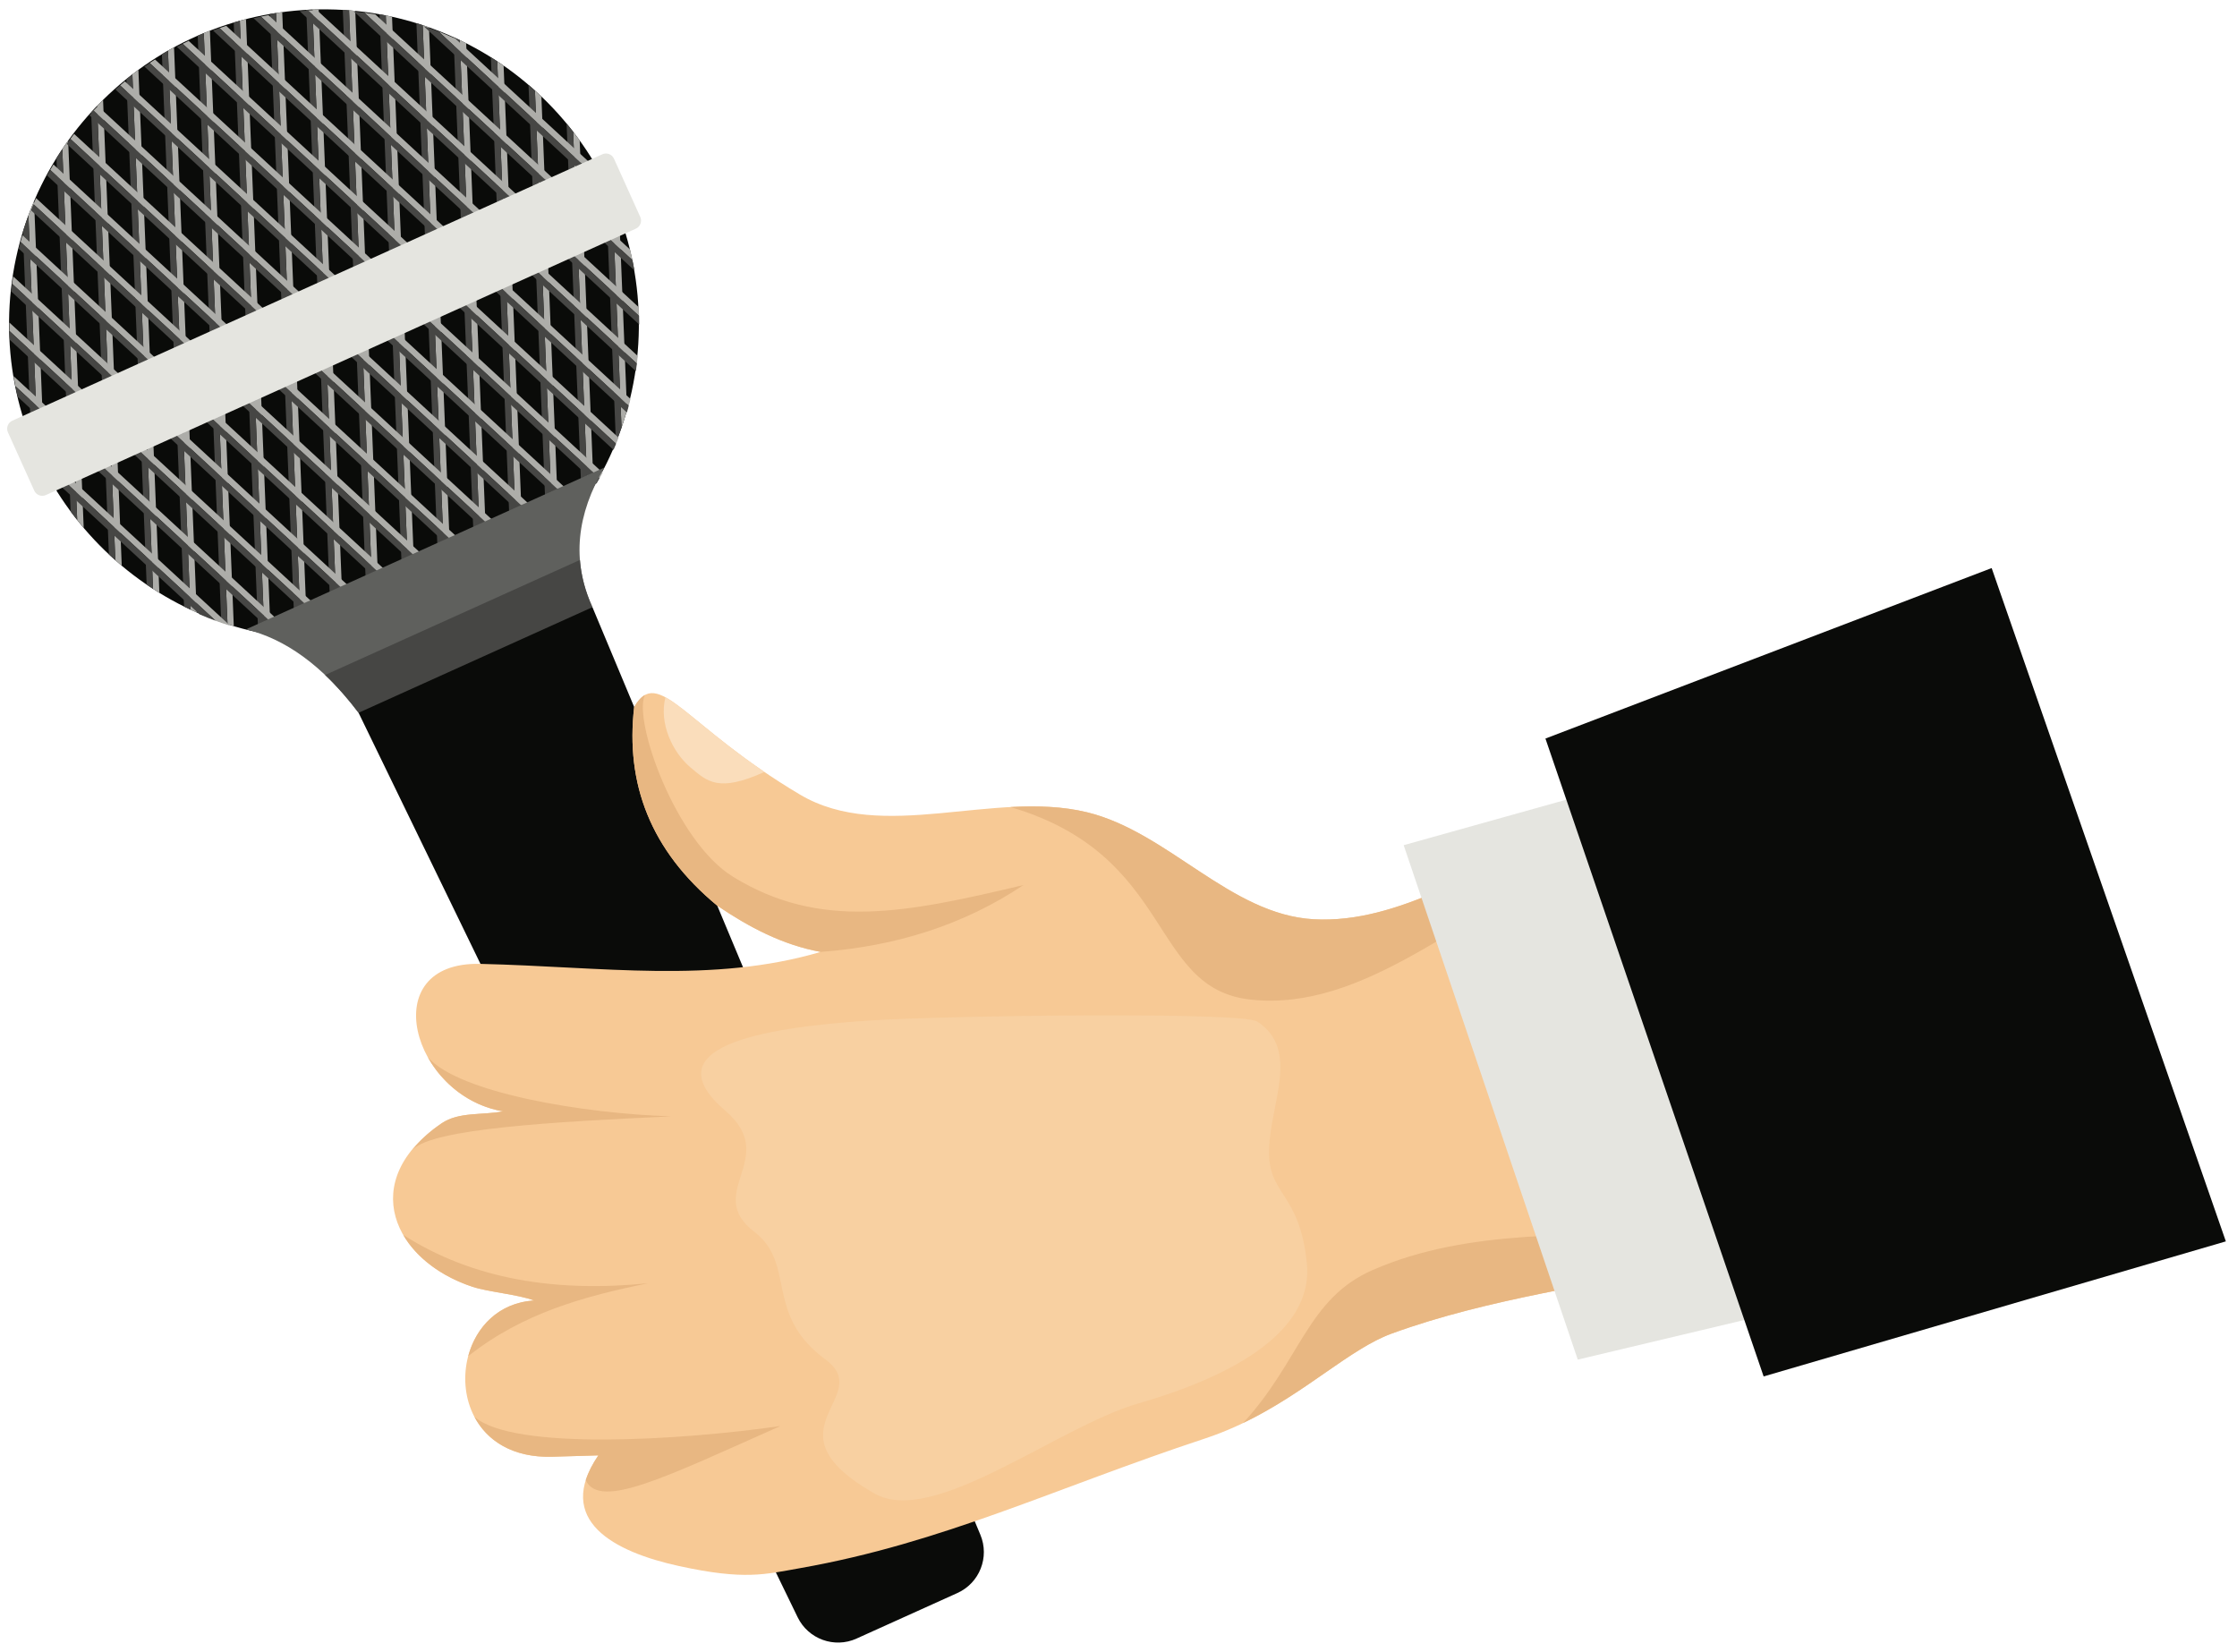 <?xml version="1.0" encoding="UTF-8"?>
<!DOCTYPE svg  PUBLIC '-//W3C//DTD SVG 1.1//EN'  'http://www.w3.org/Graphics/SVG/1.1/DTD/svg11.dtd'>
<svg version="1.1" viewBox="0 0 566 418" xmlns="http://www.w3.org/2000/svg">
<path d="m78.774 2.433c43.971-1.765 81.045 32.45 82.809 76.42 1.765 43.971-32.449 81.045-76.42 82.81-43.971 1.764-81.045-32.45-82.809-76.421-1.765-43.969 32.449-81.045 76.42-82.809" fill="#0A0B09"/>
<path d="m8.617 50.895 2.732 68.083c-0.596-1.137-1.166-2.293-1.708-3.462l-2.449-61.033c0.446-1.21 0.921-2.406 1.425-3.588" fill="#ADADA9"/>
<path d="m7.192 54.482 2.449 61.034c-0.612-1.323-1.188-2.666-1.73-4.028l-2.121-52.853c0.431-1.399 0.897-2.785 1.402-4.153" fill="#464644"/>
<path d="m17.247 35.571 3.932 97.99c-0.562-0.662-1.11-1.335-1.65-2.014l-3.765-93.835c0.484-0.721 0.976-1.436 1.483-2.141" fill="#ADADA9"/>
<path d="m15.764 37.712 3.765 93.835c-0.562-0.71-1.116-1.426-1.654-2.154l-3.588-89.402c0.478-0.769 0.973-1.528 1.477-2.279" fill="#464644"/>
<path d="m26.077 25.258 4.73 117.88c-0.548-0.459-1.089-0.928-1.624-1.402l-4.613-114.94c0.496-0.516 0.997-1.026 1.507-1.529" fill="#ADADA9"/>
<path d="m24.57 26.786 4.613 114.94c-0.55-0.487-1.092-0.983-1.629-1.484l-4.488-111.85c0.494-0.543 0.995-1.08 1.504-1.61" fill="#464644"/>
<path d="m35.017 17.665 5.31 132.32c-0.541-0.333-1.077-0.671-1.61-1.016l-5.223-130.17c0.503-0.386 1.011-0.766 1.523-1.14" fill="#ADADA9"/>
<path d="m33.494 18.805 5.223 130.17c-0.541-0.35-1.079-0.708-1.611-1.071l-5.132-127.9c0.502-0.405 1.008-0.804 1.52-1.197" fill="#464644"/>
<path d="m44.033 11.965 5.738 142.98c-0.537-0.237-1.069-0.48-1.598-0.728l-5.675-141.4c0.508-0.29 1.021-0.574 1.535-0.853" fill="#ADADA9"/>
<path d="m42.498 12.818 5.675 141.4c-0.537-0.251-1.071-0.508-1.6-0.771l-5.607-139.73c0.507-0.305 1.018-0.603 1.532-0.897" fill="#464644"/>
<path d="m53.109 7.759 6.045 150.65c-0.531-0.159-1.062-0.32-1.588-0.489l-6.001-149.55c0.511-0.212 1.027-0.415 1.544-0.616" fill="#ADADA9"/>
<path d="m51.565 8.375 6.001 149.55c-0.534-0.171-1.063-0.351-1.59-0.533l-5.953-148.36c0.511-0.223 1.024-0.444 1.542-0.657" fill="#464644"/>
<path d="m62.236 4.839 6.249 155.75c-0.528-0.089-1.055-0.183-1.579-0.283l-6.222-155.06c0.515-0.142 1.032-0.277 1.552-0.409" fill="#ADADA9"/>
<path d="m60.684 5.248 6.222 155.06c-0.529-0.101-1.056-0.207-1.582-0.319l-6.191-154.29c0.515-0.154 1.032-0.301 1.551-0.445" fill="#464644"/>
<path d="m71.409 3.071 6.362 158.54c-0.525-0.026-1.049-0.059-1.573-0.096l-6.349-158.22c0.519-0.078 1.039-0.153 1.56-0.223" fill="#ADADA9"/>
<path d="m69.85 3.294 6.348 158.22c-0.525-0.038-1.05-0.078-1.573-0.125l-6.334-157.85c0.517-0.09 1.037-0.172 1.559-0.252" fill="#464644"/>
<path d="m80.626 2.382 6.387 159.18c-0.52 0.033-1.041 0.06-1.565 0.083l-6.388-159.22c0.523-0.019 1.045-0.034 1.566-0.043" fill="#ADADA9"/>
<path d="m79.06 2.425 6.388 159.22c-0.094 4e-3 -0.189 0.011-0.285 0.015-0.428 0.017-0.854 0.025-1.281 0.035l-6.388-159.2c0.426-0.024 0.852-0.05 1.28-0.067 0.095-4e-3 0.19-4e-3 0.286-8e-3" fill="#464644"/>
<path d="m89.886 2.76 6.328 157.69c-0.518 0.093-1.038 0.183-1.559 0.267l-6.343-158.1c0.525 0.042 1.051 0.088 1.574 0.141" fill="#ADADA9"/>
<path d="m88.312 2.619 6.343 158.09c-0.518 0.083-1.037 0.163-1.558 0.237l-6.359-158.44c0.526 0.031 1.051 0.07 1.574 0.111" fill="#464644"/>
<path d="m99.19 4.236 6.179 153.99c-0.514 0.157-1.031 0.308-1.55 0.456l-6.211-154.78c0.529 0.105 1.057 0.215 1.582 0.33" fill="#ADADA9"/>
<path d="m97.608 3.906 6.211 154.78c-0.515 0.146-1.032 0.287-1.552 0.423l-6.24-155.5c0.529 0.094 1.056 0.193 1.581 0.298" fill="#464644"/>
<path d="m108.54 6.912 5.934 147.9c-0.51 0.229-1.025 0.451-1.541 0.668l-5.984-149.11c0.532 0.176 1.063 0.356 1.591 0.543" fill="#ADADA9"/>
<path d="m106.95 6.369 5.984 149.11c-0.512 0.216-1.026 0.426-1.544 0.631l-6.028-150.25c0.531 0.164 1.06 0.331 1.588 0.505" fill="#464644"/>
<path d="m117.95 10.945 5.581 139.09c-0.506 0.311-1.017 0.616-1.532 0.915l-5.65-140.8c0.538 0.257 1.07 0.52 1.601 0.79" fill="#ADADA9"/>
<path d="m116.35 10.155 5.649 140.8c-0.507 0.295-1.018 0.586-1.533 0.87l-5.715-142.41c0.536 0.243 1.069 0.491 1.599 0.744" fill="#464644"/>
<path d="m127.42 16.603 5.098 127.04c-0.501 0.412-1.008 0.819-1.52 1.219l-5.19-129.35c0.543 0.357 1.079 0.723 1.612 1.093" fill="#ADADA9"/>
<path d="m125.81 15.51 5.191 129.35c-0.503 0.394-1.011 0.78-1.522 1.161l-5.279-131.54c0.541 0.339 1.077 0.684 1.61 1.035" fill="#464644"/>
<path d="m136.98 24.411 4.441 110.68c-0.492 0.552-0.995 1.098-1.503 1.637l-4.567-113.83c0.549 0.496 1.094 0.999 1.629 1.511" fill="#ADADA9"/>
<path d="m135.35 22.9 4.568 113.83c-0.496 0.525-0.997 1.042-1.506 1.554l-4.688-116.81c0.549 0.469 1.09 0.946 1.626 1.429" fill="#464644"/>
<path d="m146.67 35.537 3.519 87.687c-0.48 0.793-0.968 1.579-1.474 2.355l-3.703-92.269c0.567 0.731 1.117 1.476 1.658 2.227" fill="#ADADA9"/>
<path d="m145.01 33.31 3.702 92.268c-0.481 0.735-0.978 1.461-1.482 2.179l-3.872-96.501c0.561 0.677 1.114 1.359 1.652 2.054" fill="#464644"/>
<path d="m156.66 54.267 1.984 49.488c-0.421 1.494-0.883 2.974-1.39 4.433l-2.337-58.229c0.623 1.413 1.202 2.851 1.743 4.308" fill="#ADADA9"/>
<path d="m154.92 49.96 2.336 58.228c-0.441 1.27-0.913 2.527-1.417 3.768l-2.634-65.639c0.602 1.197 1.172 2.411 1.715 3.643" fill="#464644"/>
<path d="m8.164 112.09 50.074 46.21c-1.226-0.383-2.445-0.797-3.656-1.241l-44.888-41.425c-0.54-1.171-1.05-2.353-1.53-3.544" fill="#ADADA9"/>
<path d="m9.694 115.63 44.889 41.426c-1.369-0.502-2.726-1.045-4.071-1.624l-38.873-35.874c-0.685-1.294-1.335-2.604-1.945-3.928" fill="#464644"/>
<path d="m3.431 95.147 72.069 66.51c-0.865-0.071-1.729-0.16-2.591-0.259l-69.013-63.688c-0.167-0.852-0.325-1.705-0.465-2.563" fill="#ADADA9"/>
<path d="m3.896 97.71 69.013 63.688c-0.898-0.103-1.797-0.218-2.693-0.352l-65.753-60.68c-0.205-0.882-0.392-1.768-0.567-2.656" fill="#464644"/>
<path d="m2.383 81.611 86.695 80.006c-0.714 0.062-1.428 0.113-2.141 0.157l-84.539-78.016c-0.013-0.716-0.02-1.431-0.015-2.147" fill="#ADADA9"/>
<path d="m2.398 83.758 84.539 78.016c-0.732 0.045-1.467 0.077-2.201 0.102l-82.264-75.917c-0.033-0.733-0.061-1.468-0.074-2.201" fill="#464644"/>
<path d="m3.335 69.92 97.32 89.811c-0.618 0.147-1.236 0.288-1.857 0.42l-95.733-88.348c0.083-0.628 0.172-1.256 0.27-1.883" fill="#ADADA9"/>
<path d="m3.065 71.803 95.734 88.348c-0.631 0.136-1.263 0.263-1.897 0.382l-94.066-86.808c0.068-0.642 0.144-1.281 0.229-1.922" fill="#464644"/>
<path d="m5.679 59.515 105.16 97.046c-0.546 0.21-1.095 0.416-1.644 0.614l-104-95.972c0.154-0.565 0.315-1.127 0.481-1.688" fill="#ADADA9"/>
<path d="m5.198 61.202 104 95.973c-0.558 0.202-1.116 0.397-1.677 0.587l-102.77-94.842c0.144-0.574 0.294-1.146 0.451-1.718" fill="#464644"/>
<path d="m9.123 50.124 110.8 102.25c-0.488 0.264-0.977 0.524-1.469 0.778l-109.99-101.5c0.212-0.512 0.432-1.02 0.656-1.527" fill="#ADADA9"/>
<path d="m8.467 51.65 109.99 101.5c-0.498 0.254-0.999 0.502-1.5 0.746l-109.11-100.69c0.204-0.52 0.411-1.04 0.626-1.556" fill="#464644"/>
<path d="m13.512 41.605 114.55 105.71c-0.438 0.31-0.876 0.618-1.318 0.917l-114.04-105.24c0.264-0.465 0.536-0.926 0.809-1.387" fill="#ADADA9"/>
<path d="m12.704 42.991 114.04 105.24c-0.446 0.303-0.893 0.601-1.343 0.893l-113.48-104.72c0.255-0.472 0.517-0.942 0.782-1.411" fill="#464644"/>
<path d="m18.75 33.869 116.6 107.61c-0.391 0.352-0.784 0.699-1.18 1.043l-116.37-107.39c0.31-0.423 0.625-0.843 0.946-1.26" fill="#ADADA9"/>
<path d="m17.804 35.129 116.37 107.39c-0.399 0.345-0.798 0.687-1.202 1.024l-116.09-107.14c0.303-0.428 0.613-0.855 0.925-1.279" fill="#464644"/>
<path d="m24.778 26.863 117.08 108.04c-0.345 0.391-0.695 0.779-1.049 1.166l-117.1-108.07c0.357-0.384 0.715-0.763 1.077-1.139" fill="#ADADA9"/>
<path d="m23.702 28.002 117.1 108.07-0.191 0.212c-0.291 0.315-0.588 0.622-0.882 0.931l-117.09-108.05c0.285-0.319 0.566-0.638 0.857-0.953l0.197-0.207" fill="#464644"/>
<path d="m31.593 20.582 115.98 107.03c-0.299 0.432-0.603 0.863-0.913 1.29l-116.28-107.3c0.402-0.342 0.807-0.68 1.213-1.014" fill="#ADADA9"/>
<path d="m30.381 21.596 116.28 107.3c-0.308 0.425-0.618 0.849-0.935 1.27l-116.53-107.54c0.394-0.351 0.792-0.694 1.191-1.035" fill="#464644"/>
<path d="m39.217 15.049 113.26 104.52c-0.252 0.474-0.511 0.946-0.774 1.418l-113.84-105.05c0.45-0.299 0.899-0.596 1.353-0.884" fill="#ADADA9"/>
<path d="m37.864 15.933 113.84 105.05c-0.262 0.468-0.528 0.933-0.798 1.396l-114.37-105.54c0.441-0.308 0.883-0.61 1.328-0.907" fill="#464644"/>
<path d="m47.721 10.327 108.78 100.39c-0.2 0.523-0.407 1.043-0.618 1.563l-109.67-101.21c0.501-0.252 1.003-0.5 1.509-0.741" fill="#ADADA9"/>
<path d="m46.212 11.068 109.67 101.21c-0.209 0.515-0.425 1.027-0.646 1.538l-110.5-101.98c0.491-0.261 0.985-0.516 1.48-0.766" fill="#464644"/>
<path d="m57.224 6.528 102.3 94.408c-0.139 0.578-0.285 1.154-0.437 1.73l-103.56-95.565c0.562-0.197 1.125-0.388 1.69-0.573" fill="#ADADA9"/>
<path d="m55.535 7.101 103.55 95.565c-0.15 0.568-0.306 1.134-0.469 1.7l-104.74-96.661c0.551-0.208 1.103-0.408 1.658-0.604" fill="#464644"/>
<path d="m67.922 3.831 93.434 86.225c-0.063 0.646-0.134 1.291-0.213 1.936l-95.134-87.794c0.636-0.13 1.274-0.252 1.913-0.367" fill="#ADADA9"/>
<path d="m66.01 4.198 95.133 87.794c-0.077 0.633-0.163 1.265-0.255 1.897l-96.749-89.284c0.622-0.143 1.246-0.279 1.871-0.407" fill="#464644"/>
<path d="m80.201 2.594 81.405 75.122c0.042 0.741 0.073 1.48 0.094 2.221l-83.719-77.26c0.74-0.038 1.48-0.066 2.22-0.083" fill="#ADADA9"/>
<path d="m77.982 2.677 83.718 77.26c0.021 0.721 0.033 1.442 0.034 2.163l-85.912-79.283c0.719-0.056 1.438-0.103 2.16-0.14" fill="#464644"/>
<path d="m94.922 3.609 64.493 59.516c0.221 0.899 0.431 1.801 0.621 2.707l-67.862-62.626c0.918 0.116 1.833 0.255 2.748 0.403" fill="#ADADA9"/>
<path d="m92.174 3.206 67.862 62.626c0.181 0.86 0.341 1.723 0.493 2.587l-70.974-65.497c0.874 0.082 1.747 0.173 2.619 0.284" fill="#464644"/>
<path d="m115.23 9.784 36.397 33.589c0.758 1.356 1.479 2.728 2.152 4.118l-42.826-39.522c1.439 0.56 2.865 1.169 4.277 1.815" fill="#ADADA9"/>
<path d="m110.96 7.969 42.826 39.522c0.586 1.21 1.14 2.433 1.662 3.667l-48.277-44.552c1.272 0.422 2.535 0.877 3.789 1.363" fill="#464644"/>
<path d="m3.115 106.43 149.29-67.4c1.114-0.503 2.435-4e-3 2.938 1.109l6.664 14.764c0.503 1.112 4e-3 2.434-1.109 2.936l-149.29 67.402c-1.113 0.502-2.435 3e-3 -2.937-1.111l-6.666-14.763c-0.502-1.112-2e-3 -2.434 1.111-2.937" fill="#E5E5E0"/>
<path d="m62.234 159.22c30.224-13.644 60.445-27.289 90.668-40.933-6.901 11.69-8.418 23.459-3.009 35.325-8.176 6.892-16.351 13.782-24.526 20.674-11.548 2.013-23.097 4.026-34.646 6.04-9.211-12.18-18.733-18.724-28.487-21.106" fill="#5F605D"/>
<path d="m146.73 141.66c0.31 3.972 1.345 7.955 3.166 11.949-8.176 6.892-16.351 13.782-24.526 20.674-11.548 2.013-23.097 4.026-34.646 6.04-2.79-3.69-5.61-6.863-8.457-9.561l64.463-29.102" fill="#464644"/>
<path d="m216.71 414.54 25.538-11.532c5.6-2.527 8.175-9.064 5.805-14.731l-98.158-234.67-59.172 26.714 111.1 228.83c2.684 5.525 9.291 7.918 14.892 5.391" fill="#0A0B09"/>
<path d="m394.76 212.23c11.522 35.656 23.042 71.312 34.565 106.97-25.706 6.048-52.298 9.129-77.117 18.147-12.752 4.632-25.947 19.513-47.355 26.586-38.242 12.634-66.175 26.396-102.37 32.782-8.966 1.581-14.069 3.09-30.603-0.508-16.534-3.601-31.726-11.55-20.49-28.013-3.872 0.113-7.743 0.224-11.614 0.341-29.455 0.886-27.783-38.119-4.65-39.521-3.868-1.501-11.609-2.159-15.547-3.459-20.133-6.653-29.255-26.836-7.846-41.37 4.364-2.963 10.358-2.019 15.536-3.027-23.056-3.877-32.565-37.948-5.713-37.312 31.01 0.733 58.728 5.027 86.076-3.023-9.651-1.778-18.121-6.252-26.16-11.703-16.915-13.969-23.249-30.907-21.019-50.251 6.148-10.693 12.688 4.788 41.954 22.149 20.859 12.373 49.054-1.246 72.623 4.475 20.535 4.984 36.227 25.882 57.326 27.068 21.843 1.231 41.603-13.551 62.404-20.329" fill="#F7C995"/>
<path d="m168.37 176.4c4.925 2.68 12.196 10.153 25.05 18.894-11.609 5.242-14.423 2.464-18.7-1.135-4.591-3.863-8.025-11.209-6.35-17.759" fill="#FADDBB"/>
<path d="m426.83 311.46 2.499 7.735c-25.706 6.048-52.298 9.129-77.117 18.147-10.714 3.892-21.742 15.018-37.691 22.668 14.532-15.761 16.198-31.454 32.78-38.705 24.495-10.707 52.524-8.389 79.529-9.845zm-32.066-99.233c-20.801 6.778-40.561 21.56-62.404 20.329-21.099-1.186-36.791-22.084-57.326-27.068-6.217-1.509-12.754-1.671-19.396-1.321 41.754 12.258 34.965 45.901 60.774 48.717 28.936 3.158 53.826-22.181 80.739-33.273-0.796-2.461-1.591-4.923-2.387-7.384zm-187.13 28.591c-9.651-1.778-18.121-6.252-26.16-11.703-16.915-13.969-23.249-30.907-21.019-50.251 0.873-1.518 1.753-2.507 2.706-3.04-3.013 6.5 7.779 37.045 22.278 45.97 22.108 13.605 43.703 9.196 73.517 2.11-15.093 10.099-32.306 15.506-51.322 16.914zm-103.12 49.919c1.795-2.284 4.178-4.49 7.222-6.557 4.364-2.963 10.358-2.019 15.536-3.027-8.636-1.452-15.371-7.141-19.007-13.655 7.969 8.977 39.041 14.205 61.53 14.927-30.16 1.383-59.961 3.128-65.281 8.312zm13.948 52.359c1.949-7.338 7.691-13.545 16.667-14.087-3.868-1.501-11.609-2.159-15.547-3.459-7.996-2.643-14.252-7.419-17.551-13.13 17.679 11.297 38.655 14.572 61.941 12.227-15.999 3.268-31.639 7.468-45.51 18.449zm29.741 31.386c0.611-1.945 1.651-4.038 3.19-6.293-3.872 0.113-7.743 0.224-11.614 0.341-10.133 0.305-16.582-4.11-19.742-10.096 9.797 8.582 52.138 5.952 77.404 2.338-29.149 12.968-45.698 21.216-49.238 13.71" fill="#E8B782"/>
<path d="m318.08 258.43c-3.866-2.507-78.172-1.545-97.939-0.259-28.782 1.873-55.066 7.002-36.569 22.884 13.893 11.93-5.67 20.641 7.252 30.55 10.786 8.271 2.336 20.746 18.046 32.338 12.864 9.494-15.985 17.729 12.412 33.91 14.895 8.486 46.313-16.937 66.811-22.828 21.464-6.168 44.44-17.252 42.561-35.498-1.869-18.155-9.891-16.988-9.562-28.736 0.328-11.75 7.899-25.289-3.012-32.361" fill="#F8D0A1"/>
<path d="m399.2 343.96-44.047-130.14 51.368-14.366 43.152 132.51-50.473 12.002" fill="#E5E5E0"/>
<path d="m391.02 186.84 55.21 161.38 116.95-34.169-59.255-170.34-112.9 43.13" fill="#0A0B09"/>
</svg>
